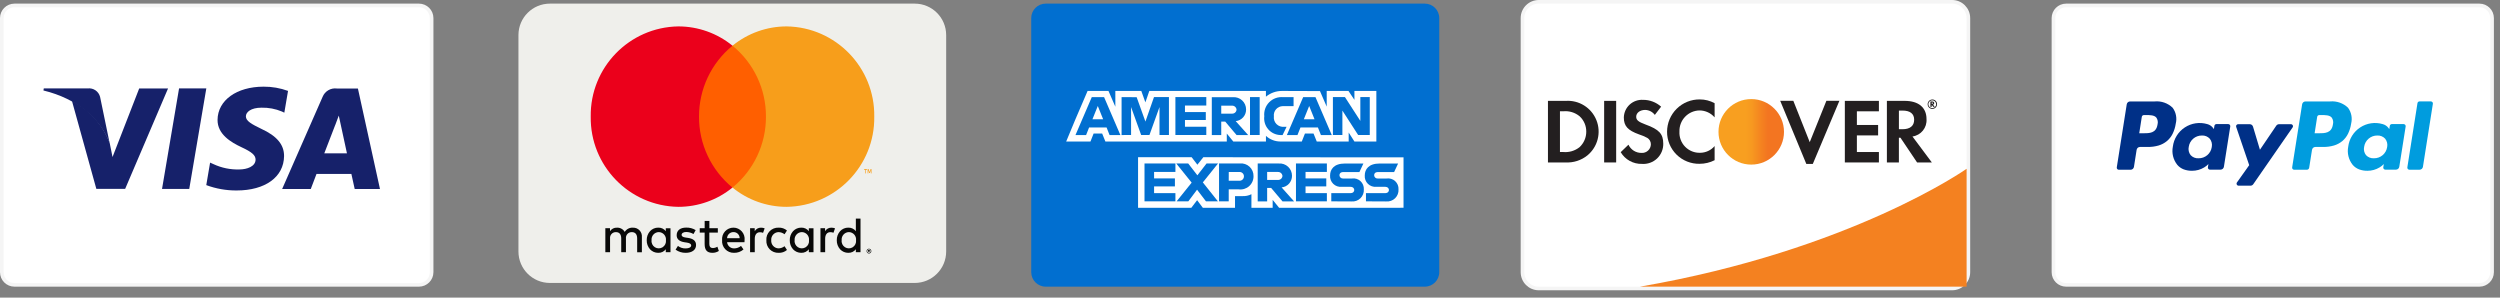 <svg xmlns="http://www.w3.org/2000/svg" width="294" height="35" viewBox="0 0 294 35" fill="none"><rect x="0" y="0" width="294" height="35" fill="#808080" stroke="none"/><path d="M64.669 0.426H107.57C109.613 0.426 111.27 2.083 111.27 4.126V29.574C111.27 31.618 109.613 33.275 107.57 33.275H64.669C62.626 33.275 60.969 31.618 60.969 29.574V4.126C60.969 2.083 62.626 0.426 64.669 0.426Z" fill="#EFEFEB"></path><path d="M102.19 29.812C102.077 29.809 101.977 29.739 101.934 29.635C101.891 29.531 101.914 29.411 101.992 29.33C102.072 29.249 102.193 29.225 102.297 29.269C102.332 29.283 102.363 29.303 102.39 29.329C102.415 29.356 102.435 29.387 102.449 29.421C102.463 29.456 102.47 29.492 102.47 29.53C102.47 29.567 102.463 29.604 102.449 29.638C102.435 29.672 102.415 29.704 102.39 29.73C102.363 29.756 102.332 29.777 102.297 29.791C102.263 29.805 102.227 29.812 102.19 29.812ZM102.19 29.314C102.161 29.314 102.133 29.319 102.107 29.331C102.081 29.342 102.058 29.357 102.039 29.377C102.02 29.397 102.004 29.421 101.994 29.446C101.972 29.501 101.972 29.562 101.994 29.617C102.004 29.642 102.02 29.666 102.039 29.686C102.058 29.706 102.081 29.721 102.107 29.732C102.133 29.744 102.161 29.749 102.19 29.749C102.218 29.749 102.246 29.744 102.272 29.732C102.297 29.721 102.32 29.705 102.339 29.686C102.358 29.666 102.374 29.642 102.384 29.617C102.406 29.562 102.406 29.501 102.384 29.446C102.374 29.421 102.358 29.397 102.339 29.377C102.32 29.358 102.297 29.342 102.272 29.331C102.246 29.32 102.218 29.314 102.19 29.315V29.314ZM99.759 29.732C99.393 29.736 99.042 29.584 98.794 29.315C98.535 29.022 98.397 28.642 98.405 28.251C98.397 27.86 98.535 27.48 98.794 27.187C99.042 26.918 99.393 26.766 99.759 26.77C100.104 26.757 100.435 26.911 100.647 27.183L100.647 25.707H101.196V29.661H100.647V29.315C100.435 29.589 100.105 29.744 99.759 29.732ZM99.834 27.294C99.59 27.298 99.359 27.403 99.197 27.585C99.034 27.766 98.956 28.008 98.98 28.25C98.939 28.577 99.091 28.898 99.369 29.075C99.648 29.251 100.003 29.251 100.281 29.075C100.56 28.898 100.711 28.577 100.671 28.25C100.697 28.011 100.622 27.772 100.464 27.59C100.305 27.409 100.079 27.302 99.838 27.294H99.834ZM94.228 29.732C93.862 29.735 93.511 29.584 93.263 29.315C93.005 29.022 92.866 28.642 92.875 28.251C92.866 27.86 93.005 27.48 93.263 27.187C93.512 26.918 93.862 26.766 94.228 26.77C94.574 26.756 94.904 26.91 95.117 27.183L95.117 26.841H95.667V29.661H95.117V29.315C94.905 29.59 94.574 29.745 94.228 29.732ZM94.302 27.294C94.058 27.298 93.827 27.403 93.665 27.585C93.502 27.766 93.424 28.008 93.448 28.25C93.407 28.577 93.559 28.898 93.837 29.075C94.116 29.251 94.471 29.251 94.749 29.075C95.028 28.898 95.179 28.577 95.139 28.25C95.165 28.011 95.089 27.772 94.931 27.59C94.773 27.409 94.547 27.302 94.306 27.294L94.302 27.294ZM91.562 29.732C91.169 29.747 90.787 29.595 90.513 29.313C90.239 29.03 90.097 28.645 90.124 28.252C90.095 27.859 90.236 27.472 90.511 27.189C90.786 26.907 91.168 26.755 91.562 26.772C91.921 26.754 92.274 26.874 92.547 27.108L92.262 27.55C92.058 27.389 91.806 27.299 91.546 27.296C91.304 27.305 91.077 27.412 90.917 27.593C90.757 27.773 90.677 28.012 90.697 28.252C90.677 28.493 90.757 28.731 90.917 28.912C91.077 29.092 91.304 29.2 91.546 29.209C91.806 29.205 92.057 29.116 92.262 28.955L92.547 29.397C92.274 29.631 91.921 29.75 91.562 29.732ZM86.312 29.732C85.923 29.742 85.548 29.585 85.282 29.3C85.016 29.016 84.884 28.632 84.919 28.245C84.881 27.865 85.007 27.488 85.264 27.207C85.521 26.925 85.886 26.767 86.267 26.77C86.641 26.775 86.995 26.939 87.242 27.22C87.489 27.501 87.605 27.873 87.562 28.245C87.562 28.327 87.556 28.403 87.551 28.48H85.505C85.548 28.909 85.917 29.229 86.347 29.212C86.639 29.208 86.92 29.104 87.144 28.917L87.436 29.336C87.125 29.605 86.724 29.746 86.313 29.732L86.312 29.732ZM86.26 27.294C85.855 27.285 85.518 27.604 85.504 28.009H86.984C86.985 27.817 86.909 27.634 86.773 27.499C86.637 27.364 86.453 27.291 86.261 27.294H86.26ZM83.79 29.732C83.148 29.732 82.865 29.41 82.865 28.688V27.354H82.289V26.84H82.868V25.985H83.423V26.84H84.417V27.354H83.418V28.699C83.418 29.008 83.564 29.172 83.838 29.172C84.024 29.165 84.206 29.109 84.365 29.012L84.537 29.513C84.315 29.657 84.055 29.733 83.79 29.732ZM80.633 29.732C80.208 29.738 79.793 29.608 79.447 29.362L79.725 28.92C79.984 29.122 80.307 29.226 80.636 29.215C81.035 29.215 81.283 29.077 81.283 28.855C81.283 28.693 81.104 28.578 80.779 28.53L80.501 28.489C79.889 28.396 79.576 28.119 79.576 27.663C79.576 27.101 79.995 26.765 80.694 26.765C81.087 26.752 81.476 26.855 81.811 27.061L81.553 27.523C81.295 27.369 81 27.285 80.7 27.281C80.374 27.281 80.156 27.42 80.156 27.629C80.156 27.788 80.319 27.892 80.643 27.937L80.921 27.978C81.549 28.071 81.855 28.348 81.855 28.816C81.86 29.382 81.39 29.732 80.633 29.732ZM77.406 29.732C77.04 29.735 76.69 29.584 76.442 29.315C76.184 29.022 76.045 28.642 76.054 28.251C76.045 27.86 76.183 27.48 76.442 27.187C76.69 26.918 77.041 26.766 77.407 26.77C77.752 26.756 78.083 26.91 78.295 27.183V26.841H78.85V29.661H78.295V29.315C78.084 29.589 77.753 29.745 77.407 29.732L77.406 29.732ZM77.478 27.294C77.234 27.297 77.003 27.403 76.841 27.584C76.678 27.766 76.599 28.008 76.624 28.25C76.583 28.577 76.735 28.898 77.013 29.075C77.291 29.251 77.647 29.251 77.925 29.075C78.203 28.898 78.355 28.577 78.315 28.25C78.341 28.011 78.265 27.772 78.107 27.59C77.949 27.409 77.722 27.302 77.482 27.294H77.478ZM73.611 29.662H73.056V28.038C73.056 27.559 72.836 27.298 72.437 27.298C72.241 27.29 72.051 27.369 71.917 27.513C71.784 27.657 71.72 27.852 71.743 28.048L71.743 29.661H71.188V26.84H71.737V27.187C71.919 26.912 72.233 26.755 72.562 26.774C72.934 26.758 73.284 26.952 73.468 27.275C73.666 26.95 74.024 26.758 74.404 26.774L74.43 26.774C74.724 26.762 75.009 26.877 75.211 27.091C75.413 27.305 75.513 27.596 75.485 27.888L75.485 29.665H74.93V28.038C74.93 27.559 74.708 27.298 74.305 27.298C74.109 27.29 73.919 27.369 73.785 27.513C73.652 27.657 73.588 27.852 73.611 28.048L73.611 29.661L73.611 29.662ZM102.144 29.662H102.086V29.401H102.203C102.23 29.399 102.256 29.407 102.278 29.423C102.296 29.438 102.306 29.461 102.305 29.484C102.305 29.504 102.297 29.523 102.283 29.537C102.267 29.553 102.246 29.562 102.223 29.563L102.306 29.661H102.242L102.165 29.569H102.141V29.661L102.144 29.662ZM97.036 29.662H96.486V26.84H97.03V27.187C97.184 26.924 97.469 26.766 97.774 26.774C97.919 26.774 98.063 26.8 98.199 26.851L98.016 27.372C97.898 27.324 97.773 27.3 97.646 27.302C97.266 27.302 97.038 27.589 97.038 28.069V29.661L97.036 29.662ZM88.76 29.662H88.21V26.84H88.754V27.187C88.909 26.924 89.193 26.766 89.498 26.774C89.643 26.774 89.787 26.8 89.923 26.851L89.738 27.381C89.621 27.333 89.495 27.309 89.368 27.311C88.988 27.311 88.76 27.598 88.76 28.078V29.661V29.662Z" fill="#080807"></path><path d="M81.18 22.061H91.099V5.379H81.18V22.061Z" fill="#FF5F00"></path><path d="M82.206 13.716C82.192 10.484 83.638 7.418 86.141 5.374C84.343 3.907 82.094 3.105 79.773 3.105C73.999 3.192 69.386 7.941 69.47 13.716C69.387 19.49 73.999 24.239 79.773 24.325C82.093 24.325 84.341 23.524 86.139 22.058C83.636 20.013 82.19 16.947 82.205 13.715" fill="#EB001B"></path><path d="M102.109 20.395H102.036V19.879H102.141L102.265 20.234L102.381 19.879H102.485V20.394H102.412V20.005L102.299 20.341H102.222L102.109 20.006V20.395ZM101.823 20.395H101.751V19.967H101.617V19.879H101.958V19.967H101.823V20.394L101.823 20.395Z" fill="#F79E1B"></path><path d="M102.813 13.716C102.895 19.49 98.283 24.239 92.509 24.325C90.188 24.325 87.939 23.524 86.141 22.057C88.644 20.013 90.09 16.947 90.076 13.715C90.09 10.483 88.644 7.418 86.141 5.374C87.939 3.907 90.188 3.106 92.509 3.105C98.284 3.191 102.896 7.941 102.813 13.716Z" fill="#F79E1B"></path><path d="M1.702 0.639H49.268C50.09 0.639 50.758 1.305 50.758 2.128V32.01C50.758 32.832 50.09 33.499 49.268 33.499H1.702C0.88 33.499 0.213 32.832 0.213 32.01V2.128C0.213 1.305 0.88 0.639 1.702 0.639Z" fill="white" stroke="#F5F5F5" stroke-width="0.426"></path><path d="M33.873 10.69C32.952 10.354 31.979 10.185 30.999 10.192C27.835 10.192 25.603 11.796 25.584 14.095C25.566 15.793 27.177 16.741 28.391 17.308C29.638 17.888 30.056 18.257 30.056 18.775C30.047 19.568 29.059 19.928 28.137 19.928C27.097 19.959 26.064 19.747 25.12 19.309L24.707 19.124L24.258 21.769C25.4 22.194 26.609 22.407 27.827 22.399C31.195 22.399 33.378 20.815 33.406 18.358C33.416 17.015 32.566 15.991 30.717 15.146C29.596 14.599 28.91 14.234 28.916 13.68C28.916 13.189 29.5 12.663 30.752 12.663C31.574 12.644 32.391 12.797 33.15 13.114L33.437 13.251L33.873 10.69Z" fill="#16216A"></path><path d="M36.545 22.226H33.18L37.939 11.389C38.209 10.718 38.899 10.314 39.616 10.408L42.09 10.408L44.685 22.225H41.712C41.712 22.221 41.421 20.882 41.322 20.455H37.221C37.096 20.772 36.552 22.212 36.546 22.23L36.545 22.226ZM39.413 14.724L38.136 18.032H40.801C40.674 17.445 40.061 14.643 40.061 14.614L39.84 13.595C39.748 13.861 39.606 14.223 39.515 14.464C39.442 14.654 39.417 14.722 39.417 14.725L39.413 14.724Z" fill="#16216A"></path><path d="M16.37 10.402L13.233 18.467L12.902 16.828C12.092 14.678 10.508 12.909 8.461 11.867L11.329 22.21H14.719L19.763 10.402H16.37Z" fill="#16216A"></path><path d="M10.318 10.396H5.148L5.109 10.64C9.129 11.619 11.79 13.987 12.892 16.828L11.77 11.393C11.603 10.744 10.983 10.319 10.318 10.396Z" fill="#16216A"></path><path d="M19.055 22.218L21.058 10.395H24.263L22.256 22.218H19.055Z" fill="#16216A"></path><path d="M121.273 2.128C121.273 1.188 122.035 0.426 122.975 0.426H167.555C168.495 0.426 169.257 1.188 169.257 2.128V32.009C169.257 32.949 168.495 33.711 167.555 33.711H122.975C122.035 33.711 121.273 32.949 121.273 32.009V2.128Z" fill="#016FD0"></path><path d="M133.836 24.439V18.488H140.136L140.812 19.37L141.511 18.488L165.055 18.506V24.432C165.055 24.432 163.781 24.432 163.089 24.44H150.427L149.665 23.502V24.44H147.167V22.838C146.834 23.008 146.461 23.085 146.088 23.062H145.238V24.44H141.457L140.782 23.54L140.096 24.44L133.836 24.439Z" fill="white"></path><path d="M126.479 14.007L127.9 10.695H130.357L131.164 12.55V10.695H134.217L134.697 12.036L135.159 10.695H148.873V11.37C149.41 10.928 150.084 10.689 150.779 10.695L155.228 10.711L156.021 12.542V10.691H158.577L159.28 11.743V10.691H161.859V16.642H159.279L158.605 15.586V16.642H154.85L154.472 15.704H153.462L153.092 16.642H150.546C149.927 16.635 149.332 16.399 148.875 15.981L148.875 16.642H145.033L144.271 15.704V16.642H129.993L129.615 15.704H128.609L128.239 16.642H125.383" fill="white"></path><path d="M128.392 11.426L126.477 15.881H127.725L128.078 14.989H130.134L130.485 15.881H131.756L129.842 11.426H128.392ZM129.101 12.463L129.727 14.022H128.473L129.101 12.463Z" fill="#016FD0"></path><path d="M131.898 15.882V11.423L133.671 11.429L134.702 14.297L135.709 11.418H137.467V15.873H136.357V12.59L135.176 15.873H134.199L133.015 12.59V15.873L131.898 15.882Z" fill="#016FD0"></path><path d="M138.227 15.877V11.418H141.861V12.414H139.352V13.177H141.803V14.115H139.352V14.906H141.861V15.873L138.227 15.877Z" fill="#016FD0"></path><path d="M142.508 11.43V15.885H143.618V14.302H144.087L145.423 15.885H146.784L145.318 14.244C146.019 14.174 146.55 13.579 146.54 12.876C146.543 12.472 146.376 12.085 146.08 11.811C145.784 11.536 145.386 11.398 144.983 11.43H142.508V11.43ZM143.618 12.426H144.891C145.164 12.416 145.396 12.623 145.418 12.895C145.4 13.162 145.175 13.368 144.908 13.364L143.618 13.364V12.426Z" fill="#016FD0"></path><path d="M148.137 15.877H147V11.418H148.137V15.877Z" fill="#016FD0"></path><path d="M150.833 15.882H150.588C150.031 15.87 149.506 15.623 149.142 15.202C148.778 14.781 148.61 14.225 148.68 13.672C148.616 13.065 148.827 12.461 149.255 12.027C149.684 11.592 150.285 11.371 150.892 11.426H152.124V12.482H150.848C150.545 12.489 150.259 12.623 150.061 12.852C149.863 13.081 149.771 13.384 149.808 13.684C149.765 14.017 149.877 14.35 150.112 14.589C150.346 14.828 150.678 14.946 151.011 14.909H151.304L150.833 15.882Z" fill="#016FD0"></path><path d="M153.252 11.426L151.336 15.881H152.583L152.936 14.989H154.988L155.34 15.881H156.615L154.701 11.426H153.252ZM153.96 12.463L154.587 14.022H153.332L153.96 12.463Z" fill="#016FD0"></path><path d="M156.75 15.877V11.418H158.166L159.975 14.217V11.418H161.085V15.873H159.715L157.865 13.005V15.873L156.75 15.877Z" fill="#016FD0"></path><path d="M134.594 23.678V19.223H138.229V20.219H135.72V20.98H138.17V21.919H135.72V22.709H138.229V23.677L134.594 23.678Z" fill="#016FD0"></path><path d="M152.406 23.678V19.223H156.041V20.219H153.532V20.98H155.971V21.919H153.532V22.709H156.041V23.677L152.406 23.678Z" fill="#016FD0"></path><path d="M138.37 23.678L140.139 21.478L138.328 19.223H139.732L140.81 20.617L141.893 19.223H143.241L141.453 21.45L143.226 23.678H141.822L140.774 22.306L139.747 23.678H138.37Z" fill="#016FD0"></path><path d="M143.359 19.221V23.676H144.498V22.269H145.67C146.114 22.328 146.562 22.191 146.897 21.894C147.232 21.596 147.421 21.168 147.414 20.72C147.425 20.301 147.257 19.898 146.951 19.611C146.645 19.325 146.232 19.183 145.815 19.221H143.359ZM144.503 20.228H145.738C145.881 20.215 146.023 20.264 146.128 20.362C146.233 20.46 146.291 20.598 146.287 20.742C146.288 20.885 146.228 21.022 146.122 21.12C146.017 21.217 145.875 21.266 145.732 21.255L144.498 21.254L144.503 20.228Z" fill="#016FD0"></path><path d="M147.906 19.226V23.682H149.016V22.099H149.485L150.821 23.682H152.182L150.717 22.041C151.417 21.971 151.948 21.376 151.939 20.672C151.941 20.269 151.774 19.882 151.478 19.608C151.182 19.333 150.784 19.195 150.382 19.227L147.906 19.226ZM149.016 20.223H150.289C150.562 20.213 150.794 20.42 150.817 20.692C150.798 20.959 150.574 21.165 150.306 21.161H149.016V20.223Z" fill="#016FD0"></path><path d="M156.559 23.677V22.715H158.789C159.119 22.715 159.261 22.537 159.261 22.345C159.261 22.154 159.119 21.969 158.789 21.969H157.781C157.415 22.005 157.051 21.877 156.788 21.619C156.525 21.362 156.389 21.001 156.418 20.634C156.418 19.92 156.864 19.23 158.165 19.23H160.336L159.867 20.233H157.99C157.631 20.233 157.521 20.418 157.521 20.603C157.521 20.71 157.565 20.813 157.643 20.886C157.721 20.96 157.825 20.998 157.932 20.992H158.988C159.351 20.938 159.72 21.05 159.991 21.298C160.263 21.546 160.408 21.903 160.387 22.27C160.413 22.66 160.267 23.041 159.988 23.314C159.708 23.587 159.324 23.724 158.935 23.689L156.559 23.677Z" fill="#016FD0"></path><path d="M160.637 23.677V22.715H162.867C163.197 22.715 163.34 22.537 163.34 22.345C163.34 22.154 163.197 21.969 162.867 21.969H161.859C161.493 22.005 161.129 21.877 160.866 21.619C160.603 21.362 160.468 21.001 160.496 20.634C160.496 19.92 160.943 19.23 162.243 19.23H164.417L163.948 20.233H162.068C161.71 20.233 161.599 20.418 161.599 20.603C161.598 20.71 161.642 20.813 161.72 20.886C161.798 20.96 161.902 20.998 162.009 20.992H163.065C163.428 20.938 163.797 21.05 164.069 21.298C164.34 21.546 164.486 21.903 164.465 22.27C164.49 22.66 164.344 23.041 164.065 23.314C163.785 23.587 163.401 23.724 163.012 23.689L160.637 23.677Z" fill="#016FD0"></path><path d="M229.566 0.213C230.624 0.213 231.481 1.07 231.481 2.128V32.01C231.481 33.067 230.624 33.924 229.566 33.924H180.96C179.903 33.924 179.045 33.067 179.045 32.01V2.128C179.045 1.07 179.902 0.213 180.96 0.213H229.566Z" fill="white" stroke="#F5F5F5" stroke-width="0.426" stroke-linejoin="round"></path><path d="M184.112 11.861H182.039V19.102H184.101C185.036 19.155 185.957 18.859 186.685 18.27C187.899 17.265 188.325 15.591 187.737 14.128C187.15 12.665 185.684 11.75 184.112 11.865V11.861ZM185.763 17.301C185.218 17.737 184.525 17.944 183.83 17.877H183.451V13.088H183.83C184.527 13.017 185.223 13.228 185.763 13.674C186.265 14.138 186.549 14.792 186.545 15.476C186.549 16.167 186.265 16.828 185.762 17.301L185.763 17.301Z" fill="#231F20"></path><rect x="188.648" y="11.863" width="1.413" height="7.241" fill="#231F20"></rect><path d="M193.513 14.641C192.666 14.327 192.417 14.12 192.417 13.729C192.417 13.273 192.86 12.927 193.469 12.927C193.919 12.936 194.339 13.152 194.608 13.513L195.348 12.545C194.763 12.024 194.004 11.737 193.22 11.742C192.643 11.707 192.076 11.908 191.649 12.299C191.223 12.691 190.975 13.239 190.962 13.817C190.962 14.815 191.417 15.325 192.744 15.803C193.081 15.909 193.408 16.047 193.72 16.215C193.984 16.372 194.145 16.657 194.143 16.965C194.14 17.247 194.021 17.516 193.813 17.708C193.606 17.901 193.329 18 193.047 17.982C192.388 17.993 191.784 17.614 191.506 17.016L190.594 17.895C191.116 18.777 192.076 19.305 193.101 19.274C193.755 19.32 194.399 19.088 194.874 18.636C195.35 18.184 195.612 17.552 195.599 16.896C195.596 15.749 195.12 15.224 193.513 14.641Z" fill="#231F20"></path><path d="M196.047 15.485C196.039 16.497 196.441 17.469 197.16 18.18C197.88 18.892 198.857 19.282 199.869 19.263C200.484 19.264 201.091 19.119 201.639 18.841V17.176C201.213 17.675 200.591 17.965 199.934 17.968C199.272 17.988 198.632 17.729 198.169 17.254C197.707 16.779 197.465 16.132 197.502 15.471C197.481 14.826 197.72 14.2 198.165 13.733C198.61 13.266 199.224 12.997 199.869 12.987C200.549 12.992 201.194 13.288 201.639 13.802V12.137C201.106 11.844 200.508 11.691 199.9 11.692C198.885 11.68 197.907 12.073 197.183 12.786C196.46 13.498 196.051 14.469 196.047 15.485Z" fill="#231F20"></path><path d="M212.825 16.719L210.895 11.855H209.352L212.425 19.282H213.185L216.313 11.855H214.782L212.825 16.719Z" fill="#231F20"></path><path d="M216.953 19.104H220.959V17.878H218.369V15.924H220.866V14.697H218.369V13.09H220.959V11.863H216.953V19.104Z" fill="#231F20"></path><path d="M226.558 14.001C226.558 12.646 225.625 11.863 223.996 11.863H221.898V19.104H223.309V16.196H223.494L225.449 19.104H227.185L224.906 16.051C225.911 15.91 226.634 15.013 226.558 14.001ZM223.725 15.197H223.312V13.004H223.747C224.627 13.004 225.105 13.374 225.105 14.077C225.105 14.805 224.627 15.197 223.725 15.197V15.197Z" fill="#231F20"></path><path d="M209.798 15.505C209.798 17.632 208.073 19.357 205.946 19.357C203.818 19.357 202.094 17.632 202.094 15.505C202.094 13.377 203.818 11.652 205.946 11.652C208.073 11.652 209.798 13.377 209.798 15.505Z" fill="url(#paint0_linear_364_245)"></path><path d="M227.461 12.13C227.461 12.003 227.373 11.934 227.22 11.934H227.016V12.57H227.167V12.323L227.346 12.57H227.531L227.322 12.307C227.405 12.29 227.464 12.215 227.461 12.13ZM227.193 12.217H227.171V12.05H227.199C227.274 12.05 227.313 12.077 227.313 12.133C227.313 12.188 227.269 12.217 227.193 12.217Z" fill="#231F20"></path><path d="M227.25 11.699C227.025 11.696 226.82 11.83 226.732 12.037C226.644 12.244 226.689 12.484 226.847 12.644C227.006 12.804 227.245 12.853 227.453 12.768C227.662 12.682 227.798 12.479 227.798 12.254C227.798 11.951 227.554 11.703 227.25 11.699ZM227.25 12.71C227.065 12.716 226.894 12.609 226.818 12.44C226.743 12.27 226.778 12.072 226.907 11.938C227.036 11.805 227.233 11.763 227.405 11.832C227.577 11.902 227.689 12.069 227.689 12.254C227.691 12.374 227.645 12.489 227.562 12.574C227.479 12.659 227.365 12.708 227.245 12.71L227.25 12.71Z" fill="#231F20"></path><path d="M231.275 19.848C231.275 19.848 217.699 29.427 192.836 33.715H231.275V19.848Z" fill="#F48120"></path><path d="M242.976 0.639H291.58C292.403 0.639 293.069 1.305 293.069 2.128V32.01C293.069 32.832 292.402 33.499 291.58 33.499H242.976C242.153 33.499 241.487 32.832 241.486 32.01V2.128C241.486 1.305 242.153 0.639 242.976 0.639Z" fill="white" stroke="#F5F5F5" stroke-width="0.426"></path><path d="M284.294 12.134L283.104 19.68C283.094 19.75 283.114 19.821 283.159 19.875C283.205 19.928 283.272 19.959 283.343 19.959H284.54C284.736 19.959 284.904 19.817 284.936 19.623L286.106 12.204C286.117 12.135 286.097 12.064 286.051 12.01C286.006 11.957 285.939 11.926 285.868 11.926H284.533C284.413 11.926 284.311 12.015 284.294 12.134Z" fill="#009CDE"></path><path d="M278.414 20.084C278.079 20.09 277.746 20.034 277.431 19.919C277.136 19.806 276.874 19.621 276.67 19.38C276.194 18.781 276.004 18.004 276.15 17.253C276.265 16.327 276.78 15.498 277.56 14.986C278.34 14.474 279.306 14.331 280.201 14.594C280.472 14.665 280.712 14.824 280.881 15.047L280.978 15.188L281.04 14.801C281.055 14.682 281.157 14.592 281.278 14.593H282.666C282.737 14.593 282.804 14.624 282.85 14.678C282.896 14.731 282.916 14.802 282.905 14.872L282.156 19.612C282.125 19.808 281.956 19.952 281.758 19.951L280.51 19.951C280.441 19.95 280.376 19.92 280.331 19.867C280.285 19.815 280.265 19.746 280.274 19.677L280.335 19.293C280.189 19.446 280.022 19.578 279.84 19.687C279.411 19.948 278.917 20.085 278.414 20.084ZM279.574 15.936C278.795 15.927 278.131 16.497 278.022 17.268C277.947 17.609 278.026 17.965 278.239 18.241C278.478 18.499 278.819 18.636 279.169 18.614C279.948 18.63 280.617 18.063 280.73 17.292C280.8 16.947 280.714 16.588 280.495 16.312C280.259 16.056 279.922 15.918 279.574 15.936Z" fill="#009CDE"></path><path d="M271.282 19.963H269.799C269.728 19.963 269.66 19.933 269.614 19.879C269.567 19.826 269.547 19.754 269.558 19.684L270.73 12.268C270.76 12.072 270.929 11.928 271.127 11.929H274.019C274.795 11.858 275.565 12.127 276.126 12.668C276.521 13.202 276.656 13.885 276.496 14.53C276.436 14.947 276.312 15.351 276.128 15.73C275.966 16.059 275.737 16.352 275.456 16.589C275.17 16.826 274.838 17.003 274.482 17.109C274.067 17.23 273.636 17.288 273.204 17.282H272.289C272.091 17.281 271.923 17.426 271.893 17.621L271.56 19.726C271.539 19.862 271.421 19.963 271.282 19.963ZM272.738 13.534C272.618 13.534 272.516 13.623 272.5 13.742L272.199 15.674H272.634C273.401 15.674 274.195 15.674 274.352 14.634C274.427 14.358 274.375 14.062 274.211 13.828C273.957 13.53 273.465 13.53 272.942 13.53L272.738 13.534Z" fill="#009CDE"></path><path d="M269.409 14.605H268.021C267.888 14.605 267.763 14.671 267.688 14.781L265.769 17.61L264.954 14.893C264.904 14.722 264.747 14.605 264.57 14.605H263.202C263.124 14.606 263.051 14.643 263.006 14.707C262.961 14.77 262.949 14.851 262.974 14.925L264.506 19.424L263.064 21.457C263.012 21.531 263.006 21.627 263.047 21.707C263.088 21.787 263.171 21.838 263.261 21.838L264.652 21.838C264.784 21.838 264.907 21.774 264.982 21.665L269.611 14.984C269.663 14.91 269.668 14.813 269.626 14.733C269.583 14.654 269.5 14.604 269.409 14.605Z" fill="#003087"></path><path d="M257.789 20.084C257.454 20.09 257.121 20.034 256.806 19.919C256.511 19.806 256.249 19.621 256.045 19.38C255.569 18.781 255.379 18.004 255.525 17.253C255.64 16.327 256.155 15.498 256.935 14.986C257.716 14.474 258.681 14.331 259.576 14.594C259.848 14.665 260.087 14.824 260.257 15.047L260.353 15.188L260.415 14.801C260.43 14.682 260.532 14.592 260.653 14.593H262.042C262.112 14.593 262.179 14.624 262.225 14.678C262.271 14.731 262.291 14.802 262.28 14.872L261.531 19.612C261.5 19.807 261.332 19.951 261.134 19.951H259.886C259.817 19.95 259.751 19.92 259.706 19.868C259.661 19.815 259.64 19.746 259.649 19.677L259.71 19.293C259.564 19.446 259.397 19.578 259.215 19.687C258.786 19.948 258.292 20.085 257.789 20.084ZM258.949 15.936C258.17 15.927 257.506 16.497 257.397 17.268C257.322 17.609 257.402 17.965 257.615 18.241C257.853 18.499 258.194 18.636 258.544 18.614C259.324 18.63 259.993 18.063 260.105 17.292C260.175 16.947 260.089 16.588 259.87 16.312C259.634 16.056 259.297 15.918 258.949 15.936Z" fill="#003087"></path><path d="M250.554 19.963H249.174C249.103 19.963 249.035 19.933 248.989 19.879C248.942 19.826 248.922 19.754 248.933 19.684L250.105 12.268C250.135 12.073 250.304 11.929 250.502 11.929H253.394C254.17 11.858 254.94 12.127 255.501 12.668C255.896 13.202 256.031 13.885 255.871 14.53C255.811 14.947 255.686 15.351 255.502 15.73C255.34 16.059 255.111 16.352 254.83 16.589C254.544 16.826 254.212 17.003 253.856 17.109C253.441 17.23 253.01 17.288 252.578 17.282L251.663 17.282C251.465 17.281 251.297 17.426 251.267 17.621L250.952 19.627C250.92 19.821 250.751 19.964 250.554 19.963ZM252.115 13.534C251.994 13.534 251.892 13.623 251.876 13.742L251.574 15.674H252.009C252.776 15.674 253.57 15.674 253.727 14.634C253.802 14.358 253.751 14.062 253.586 13.828C253.333 13.53 252.84 13.53 252.317 13.53L252.115 13.534Z" fill="#003087"></path><defs><linearGradient id="paint0_linear_364_245" x1="205.253" y1="14.418" x2="207.918" y2="14.418" gradientUnits="userSpaceOnUse"><stop stop-color="#F89F20"></stop><stop offset="0.25" stop-color="#F79A20"></stop><stop offset="0.533" stop-color="#F58C20"></stop><stop offset="0.62" stop-color="#F58720"></stop><stop offset="0.723" stop-color="#F48120"></stop><stop offset="1" stop-color="#F37521"></stop></linearGradient></defs></svg>